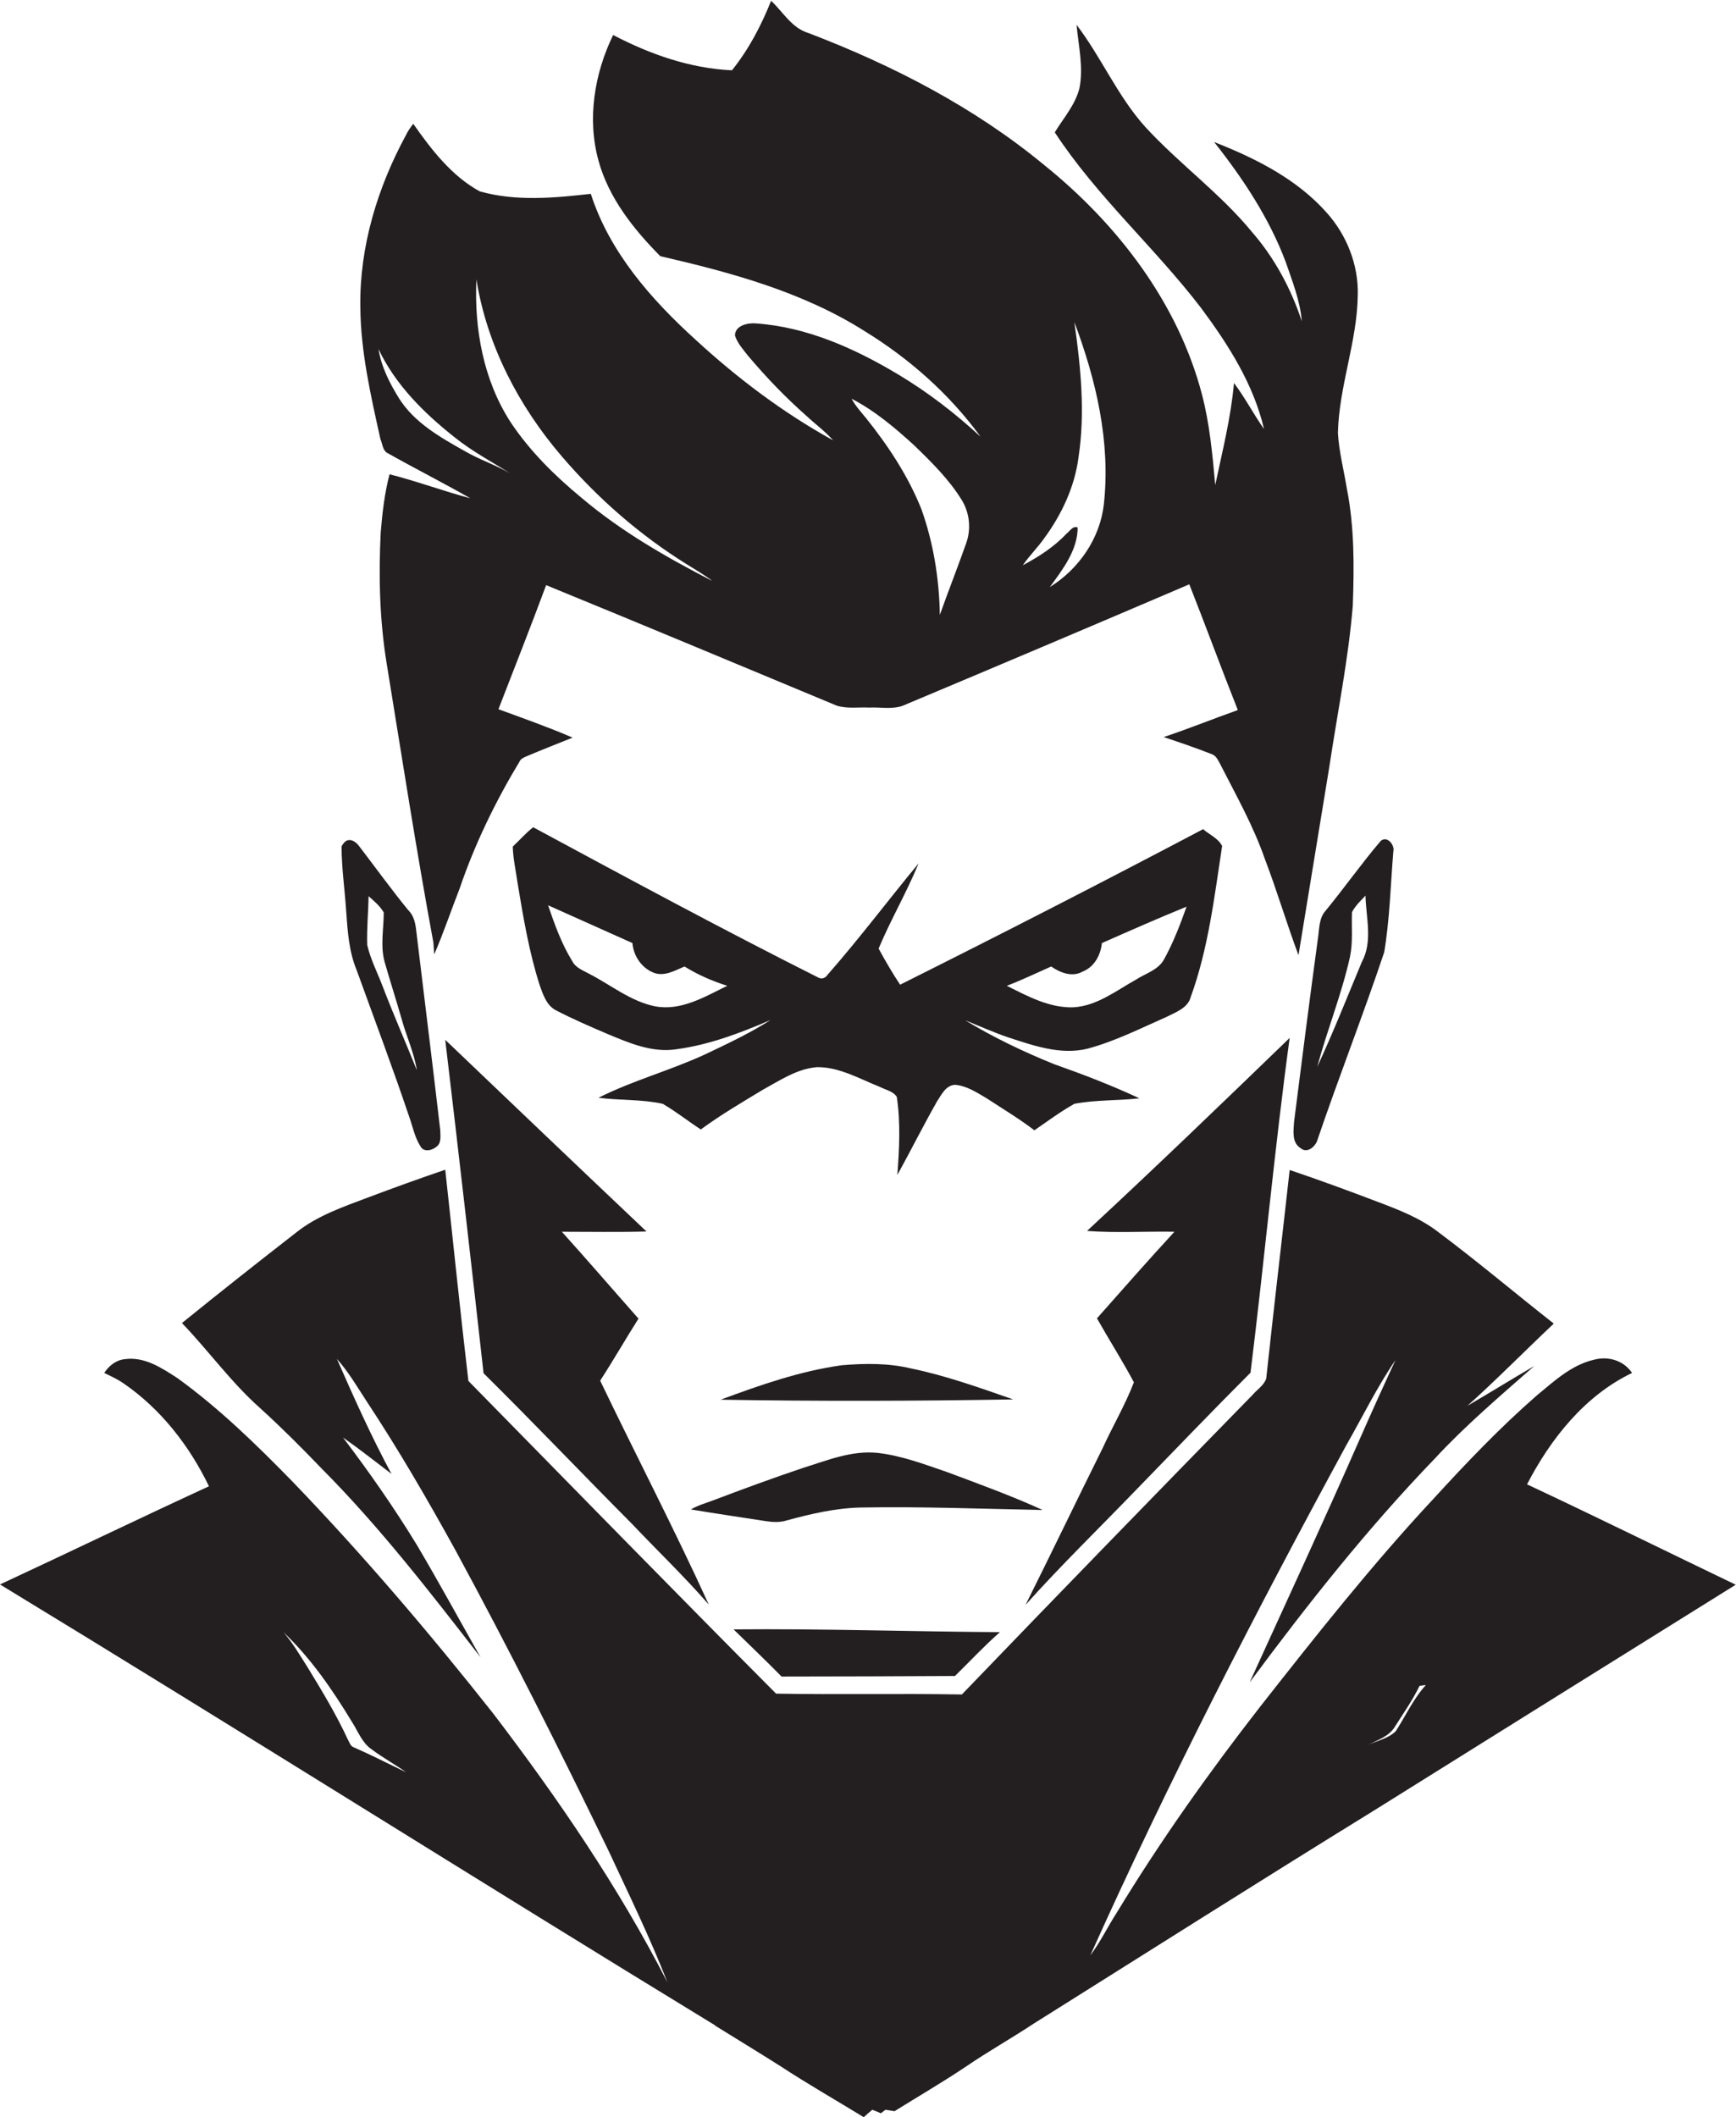 <?xml version="1.0" encoding="utf-8"?>
<!-- Generator: Adobe Illustrator 19.2.0, SVG Export Plug-In . SVG Version: 6.00 Build 0)  -->
<svg version="1.1" id="Layer_1" xmlns="http://www.w3.org/2000/svg" xmlns:xlink="http://www.w3.org/1999/xlink" x="0px" y="0px"
	 viewBox="0 0 629.7 767.8" enable-background="new 0 0 629.7 767.8" xml:space="preserve">
<g>
	<path fill="#231F20" d="M140.2,164.1c10.1,5.7,20.4,10.9,30.4,16.6c-9.8-2.6-19.4-6.2-29.3-8.7c-1.8,6.8-2.6,13.9-3.2,21
		c-0.8,16-0.4,32.1,2.2,47.9c5.5,33.7,10.7,67.4,16.9,100.9c0.1,1.1,0.2,3.2,0.3,4.3c3.4-7.8,6.1-15.9,9.2-23.8
		c5.5-16.2,13-31.6,21.8-46.2c0.5-1.1,1.8-1.5,2.9-2c5.4-2.3,10.9-4.4,16.3-6.6c-8.8-3.8-17.9-7-26.9-10.3c5.8-15,11.7-29.9,17.3-45
		c35.2,14.4,70.3,29.1,105.4,43.7c3.8,1.2,7.9,0.5,11.8,0.7c4-0.2,8.1,0.7,12-0.6c34.8-14.6,69.5-29.3,104.1-44.1
		c6,15.2,11.6,30.5,17.6,45.6c-9,3.2-17.9,6.8-26.9,9.8c6,2,11.9,4,17.7,6.3c1.4,0.6,2,2.1,2.7,3.3c5.8,11.4,12.1,22.5,16.3,34.6
		c4.4,11.5,7.9,23.4,12.2,34.9c3.7-22.8,7.5-45.6,11.2-68.4c2.9-19.4,6.9-38.8,8.5-58.4c0.5-14.1,0.6-28.3-2.1-42.1
		c-1.1-6.8-2.9-13.6-3.3-20.5c0.4-17,7-33.1,7.2-50c0.3-10.9-4-21.8-11.3-29.9c-10.8-12.2-25.8-19.7-40.8-25.6
		c10.5,13.3,20,27.6,26,43.6c2.4,7,5.2,14,5.8,21.4c-3.9-11.8-9.9-23-18.1-32.4c-11.5-14-26.5-24.8-38.7-38.1
		c-10-11.1-15.9-25.2-24.9-37c0.7,7.7,2.6,15.5,1,23.2c-1.6,6-5.8,10.7-8.9,15.8c15.2,23.2,36.2,41.7,53,63.6
		c9.9,13.3,19.1,27.7,22.9,44c-3.8-5.4-6.9-11.4-10.9-16.7c-1.1,12.5-4.2,24.7-6.8,37c-1-11-2-22.1-4.8-32.8
		c-8.7-33.3-30.7-61.9-57.3-83.3c-25.3-20.9-54.8-36.1-85.4-47.8c-6.1-1.8-9.2-7.6-13.6-11.7c-3.6,9-8.1,17.6-14.2,25.2
		c-15.2-0.7-29.7-5.8-43.1-12.8c-6.8,14-9.5,30.4-5.3,45.6c3.7,13.5,12.7,24.8,22.4,34.6c25.6,5.9,51.5,12.9,74,27.1
		c16.3,10,30.9,22.9,42.2,38.4c-9.2-8.5-19.2-16.2-29.9-22.6c-15.7-9.4-33-17.2-51.5-18.5c-3-0.3-7.7,0.7-7.7,4.4
		c0.9,2.8,3,5.1,4.8,7.4c6.5,7.7,13.5,15,21.1,21.7c3.2,3,6.8,5.6,9.7,8.9c-18.1-10-34.7-22.5-49.9-36.5
		c-16.2-14.7-31.2-31.8-38-52.9c-13.3,1.5-27.2,2.8-40.3-0.9c-10.2-5.6-17.5-15.1-24.1-24.5c-1,1.3-2,2.7-2.7,4.2
		c-10.3,19-16.8,40.4-16.5,62.1c0.1,16.3,3.8,32.3,7.3,48.1C138.7,160.7,138.7,162.9,140.2,164.1z M378.7,195.3
		c6.4-8.7,11.1-18.7,12.5-29.4c2.5-16.3,0.8-32.9-1.5-49.1c7.9,21,13.2,43.5,10.7,66.1c-1.4,12.4-9.1,23.5-19.6,30
		c4.7-6.4,10.1-13.4,10.1-21.6c-1.8-0.7-2.8,1.3-4,2.2c-4.5,4.8-10.1,8.4-15.9,11.5C373.4,201.5,376.3,198.7,378.7,195.3z
		 M331.6,161.5c6.3,6.1,12.7,12.4,17.3,19.9c2.8,4.6,3.4,10.4,1.6,15.5c-3.1,8.8-6.5,17.4-9.6,26.1c-0.2-13-2.3-26.1-6.7-38.4
		c-4.8-12-12-22.9-20-32.9c-1.9-2.3-3.9-4.5-5.3-7.1C317.4,149,324.7,155.2,331.6,161.5z M172.8,101.3c3.8,23.8,15.3,45.9,30.9,64.1
		c13,15.2,28.2,28.5,45.2,39.1c3.2,2,6.5,3.9,9.5,6.2c-16.7-8.6-33.1-18-47.5-30.2c-9.7-8-18.7-16.9-25.7-27.4
		C175.3,137.8,172,119.2,172.8,101.3z M164.8,158.5c6.3,5.1,13.5,8.9,20.3,13.2c-5.3-3.1-11.2-5-16.5-8.1
		c-8.9-5-18.3-10.3-23.9-19.2c-3.4-5.5-6.4-11.4-7.4-17.8C143.4,139.5,153.8,149.8,164.8,158.5z"/>
	<path fill="#231F20" d="M300.1,353.6c-0.7,1.1-2.1,1.6-3.3,0.9c-34.8-17.5-69.1-36-103.4-54.5c-2.7,2.1-4.9,4.7-7.4,7
		c0.1,4.4,1.1,8.6,1.7,13c2.1,12.6,4.2,25.3,8.1,37.4c1.2,3.3,2.4,7.1,5.7,8.9c6.1,3.2,12.4,5.9,18.7,8.6c7.9,3.3,16.4,7,25.2,5.6
		c11.9-1.6,23.2-5.9,34.1-10.6c-7.5,4.8-15.6,8.6-23.6,12.4c-12.7,5.9-26.3,9.5-38.8,15.8c7.7,1,15.7,0.5,23.3,2.2
		c4.8,2.8,9.2,6.3,13.8,9.3c7.2-5.3,14.9-9.8,22.5-14.4c6.2-3.4,12.4-7.6,19.6-8.2c8.1-0.1,15.4,4.2,22.7,7.1c2.1,1.1,5,1.6,6.3,3.7
		c1.4,9.3,0.9,18.9,0.2,28.3c4.9-8.9,9.4-17.9,14.4-26.7c1.6-2.4,3.1-5.7,6.4-6c4.3,0.3,8,2.8,11.6,4.9c5.8,3.8,11.8,7.4,17.3,11.6
		c4.8-3.3,9.5-6.8,14.5-9.6c7.8-1.5,15.8-1.1,23.6-2c-10.1-4.7-20.5-8.7-31-12.4c-11.1-4.5-22-9.7-32.2-15.9
		c5.2,2.1,10.3,4.4,15.6,6.2c9.2,3,19,6.5,28.8,4.1c10-2.7,19.3-7.4,28.8-11.6c3.3-1.7,7.5-3.1,8.6-7.1c6.4-17.6,8.6-36.4,11.4-54.8
		c-1.4-2.8-4.6-4.1-6.9-6.1c-36.4,19.2-73.1,38-109.9,56.4c-2.8-4.2-5.4-8.7-7.8-13.1c4.4-10.5,10.2-20.4,14.5-30.9
		C322.2,326.4,311.7,340.4,300.1,353.6z M237.4,364.9c-8.6-1.8-15.7-7.6-23.4-11.6c-2.3-1.3-5.1-2.2-6.4-4.7
		c-3.9-6.3-6.4-13.3-8.8-20.3c10.2,4.6,20.4,9.1,30.6,13.7c0.4,4.8,3.5,9.3,8.1,10.9c3.8,1.2,7.4-1,10.8-2.4c4.8,3,10.1,5.3,15.5,7
		C255.6,361.5,246.9,366.8,237.4,364.9z M381.3,350.5c3.3,2.3,7.7,4,11.5,1.8c4.2-1.7,6.4-5.9,6.9-10.3c10.2-4.5,20.4-9,30.7-13.2
		c-2.3,6.5-4.8,13-8.1,19c-2.1,4-6.8,5.2-10.3,7.5c-7.2,4-14.1,9.5-22.6,10c-8.7,0.3-16.6-4-24.2-7.8
		C370.7,355.4,375.9,352.9,381.3,350.5z"/>
	<path fill="#231F20" d="M129.4,351.9c6.4,17.7,13,35.2,19,53c1.3,3.6,2,7.5,4.1,10.8c1.2,2.3,4.3,1.5,5.9,0.1
		c1.8-1.4,1.3-3.9,1.3-5.9c-2.8-24.1-5.8-48.1-8.7-72.2c-0.3-2.7-0.8-5.6-2.9-7.6c-6.2-7.6-11.9-15.5-17.8-23.2
		c-1.2-1.7-3.6-3.3-5.4-1.4c-0.3,0.3-0.8,1-1,1.4c0,8,1.2,16,1.7,24C126.1,337.9,126.6,345.2,129.4,351.9z M133.7,325
		c2,1.8,4.1,3.5,5.5,5.9c0,6-1.3,12,0.3,17.9c2,7,4.2,13.8,6.2,20.8c1.7,6.2,4.5,12.1,5.5,18.5c-4.1-10.2-8.5-20.2-12.4-30.4
		c-1.9-5-4.4-9.8-5.6-15C133,336.8,133.6,330.9,133.7,325z"/>
	<path fill="#231F20" d="M478,340.7c-3,22-5.8,44.1-8.6,66.1c-0.2,3.3-0.9,7.6,2.4,9.6c2.2,1.9,5-0.3,5.9-2.5
		c7.8-23,16.7-45.6,24.4-68.6c2-12,2.3-24.3,3.3-36.5c0.6-2.4-2.3-5.9-4.6-3.8c-6.9,8.1-13.1,16.9-19.9,25.2
		C478.3,333,478.6,337.1,478,340.7z M490.4,330.8c1.2-2.3,3.1-4.1,4.9-6c0.2,8,2.7,16.6-1.3,24c-5.3,12.7-10.4,25.6-16.2,38.1
		c3.6-13.4,8.9-26.4,11.9-40C490.8,341.6,490.2,336.1,490.4,330.8z"/>
	<path fill="#231F20" d="M453.6,497.8c5-40.4,8.7-81,14.2-121.4c-24.3,23.5-48.7,47-73.5,70c10.5,0.8,21.1,0.1,31.7,0.3
		c-9.5,10.3-18.8,20.9-28.1,31.4c4.4,7.8,9.2,15.3,13.4,23.2c-3.2,8.3-7.7,15.9-11.4,24c-9.4,18.9-18.5,37.9-27.9,56.7
		c13-14.5,26.9-28,40.4-42C426.1,525.9,439.7,511.7,453.6,497.8z"/>
	<path fill="#231F20" d="M175.4,498c18.2,18,35.9,36.6,54,54.8c9.2,9.7,18.9,19,27.7,29.1c-12.5-27.4-26.4-54.1-39.4-81.2
		c4.8-7.4,9.2-15.1,13.9-22.5c-9.3-10.5-18.4-21.1-27.8-31.5c10.2,0,20.5,0.2,30.7-0.1c-24.4-23.1-48.7-46.3-73-69.5
		C166.3,417.4,170.9,457.7,175.4,498z"/>
	<path fill="#231F20" d="M553.9,538.3c8.6-16.6,21-32.2,38.1-40.4c-3-4.5-8.6-6.2-13.8-4.8c-8.2,1.9-14.5,7.8-20.8,13
		c-13.3,11.6-25.5,24.4-37.4,37.4c-22.3,23.9-42.6,49.6-62.8,75.3c-18.7,24-36.3,48.8-52.1,74.8c-3.3,5.1-5.9,10.6-9.6,15.5
		c28.3-63,59.9-124.4,92.9-185.1c5.9-10.3,11.1-21,17.8-30.8c-4.5,9.7-8.9,19.4-13.2,29.2c-12.9,29.4-26.4,58.5-39.7,87.7
		c20.9-28.2,42.7-55.8,67.1-81.1c11.2-12.1,23.8-22.8,36.1-33.6c-8.1,4.7-16.1,9.7-24.2,14.4c10.7-9.6,20.8-19.9,31.3-29.8
		c-14-11-27.6-22.5-41.9-33.2c-6.6-5.1-14.4-8.1-22.1-11c-10.5-4-21.1-7.9-31.8-11.5c-2.8,25.2-5.8,50.4-8.5,75.6
		c-0.8,2.5-3.3,4-4.9,5.9c-35.3,36.1-70.5,72.3-105.5,108.7c-22.5-0.4-44.9,0.1-67.4-0.3C244,576.5,207,538.6,169.9,500.8
		c-3-25.5-5.6-51.1-8.4-76.6c-9.4,3.2-18.8,6.6-28.1,10.1c-9,3.4-18.4,6.6-26,12.7c-13.9,10.8-27.7,21.7-41.4,32.8
		c9.7,10.1,17.9,21.6,28.4,30.9c7.7,7,15,14.3,22.2,21.8c21.1,21.2,39.4,44.9,57.7,68.5c-7.7-13.6-15.2-27.4-23.2-40.9
		c-8.2-13.4-17.2-26.3-26.7-38.8c6,4.2,11.8,8.8,17.6,13.2c-7.3-13.5-13.6-27.6-19.8-41.7c4.2,4.7,7.4,10.2,10.8,15.4
		c11.5,17.4,22,35.5,32.1,53.8c19.5,35.9,37.9,72.5,55.7,109.3c7.3,15.7,15,31.4,21.3,47.6c-17.7-34.5-39.7-66.7-63.2-97.5
		c-23-29.1-47.1-57.4-72.8-84.1c-13.1-13.4-26.5-26.5-41.7-37.5c-5.7-3.7-12-7.9-19.1-6.9c-3.2,0.3-5.8,2.4-7.5,5
		c2.3,1.1,4.7,2.2,6.9,3.7c13.6,9.3,24,22.7,31.1,37.4C50.6,550.6,25.4,562.8,0,574.6c86.8,52.8,172.7,107,259.4,159.9l0,0.1
		c7.9,4.9,15.8,9.7,23.7,14.7c9.9,6.5,20.1,12.3,30.2,18.5c1-0.9,2-1.8,3.1-2.7c1,0.4,2.1,0.8,3.1,1.3c0.6-0.5,1.2-0.9,1.7-1.3
		c1,0.2,2.1,0.3,3.1,0.5l0.2,0c8.7-5.4,17.6-10.6,26.1-16.3c7.9-5.4,16.3-10.1,24.3-15.4c41.1-25.8,82.1-51.8,123.3-77.2
		c43.8-27.4,87.6-54.7,131.4-82C604.4,562.6,579.3,550.2,553.9,538.3z M128.4,633.7c-1.3-0.4-1.6-1.8-2.2-2.8
		c-4.2-9.1-9.4-17.7-14.6-26.2c-2.8-4.4-5.4-8.9-8.8-12.8c10,9.5,17.8,20.9,24.9,32.6c2.2,3.4,3.6,7.5,7.1,9.9c4,3,8.4,5.4,12.5,8.3
		C141,639.7,134.8,636.5,128.4,633.7z M506.3,627.8c-2.6,2.6-6.5,3.4-9.9,4.9c3.4-1.7,7.4-3,9.5-6.4c3.1-4.9,6.5-9.7,9-14.9
		c0.6-0.1,1.7-0.3,2.3-0.3C512.7,616,509.9,622.2,506.3,627.8z"/>
	<path fill="#231F20" d="M305.4,495.1c-15.2,2.1-29.7,7.2-44,12.5c35.4,0.6,70.8,0.5,106.1-0.1c-12.1-4.2-24.3-8.6-36.9-11.2
		C322.3,494.3,313.8,494.4,305.4,495.1z"/>
	<path fill="#231F20" d="M343.4,533.8c-8.2-2.8-16.3-5.9-25-6.9c-9.4-1-18.3,2.7-27,5.4c-11,3.7-21.9,7.7-32.7,11.8
		c-2.7,1-5.5,1.8-8.1,3.3c9,1.5,17.9,2.8,26.9,4.2c2.6,0.4,5.3,0.6,7.8-0.2c8.8-2.4,17.8-4.5,27-4.7c22-0.4,43.9,0.5,65.9,0.9
		C367,542.5,355.2,538.2,343.4,533.8z"/>
	<path fill="#231F20" d="M266.1,590.9c5.8,5.7,11.7,11.3,17.4,17.1c21,0,41.9-0.1,62.9-0.2c5.4-5.3,10.6-10.9,16.3-15.9
		C330.5,591.7,298.3,590.6,266.1,590.9z"/>
</g>
</svg>
